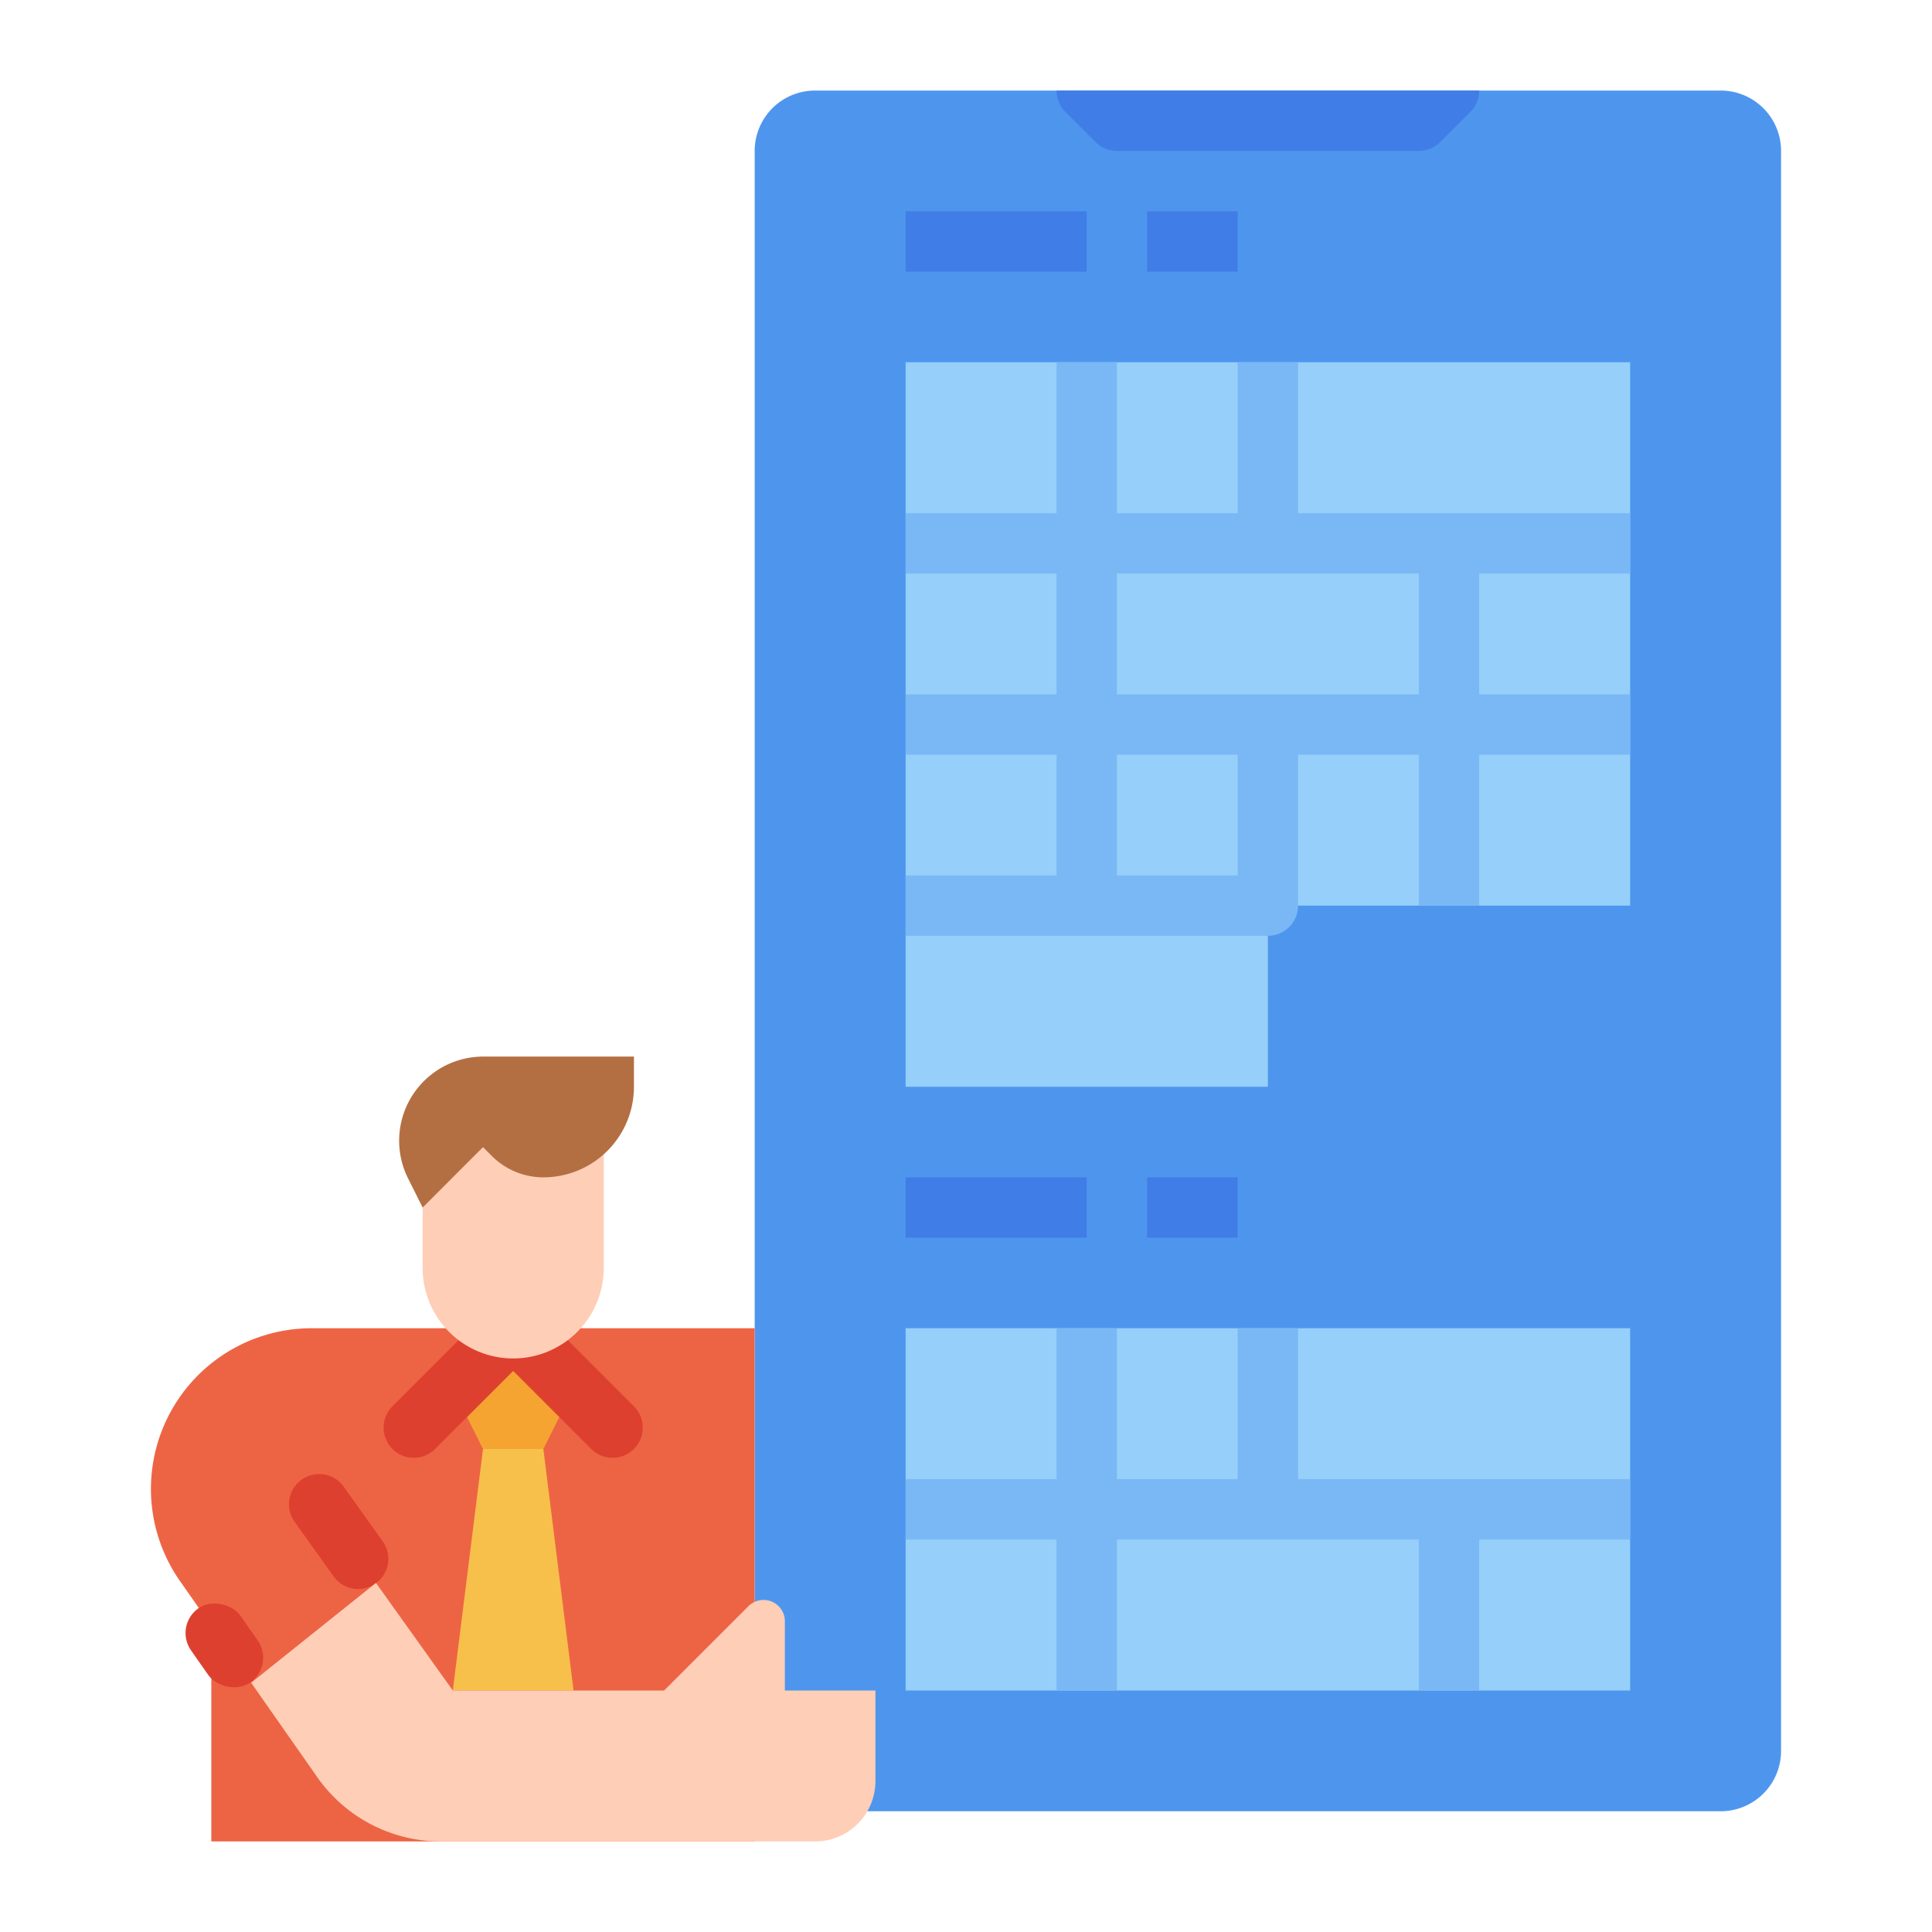 <svg id="flat" height="512" viewBox="0 0 512 512" width="512" xmlns="http://www.w3.org/2000/svg"><path d="m472 40v424a15.996 15.996 0 0 1 -16 16h-256v-440a15.996 15.996 0 0 1 16-16h240a15.996 15.996 0 0 1 16 16z" fill="#4e96ed"/><path d="m200 352v136h-144v-57.14l-8.3-11.86a42.578 42.578 0 0 1 34.88-67z" fill="#ed6445"/><path d="m144 384 8 64h-32l8-64z" fill="#f7c04a"/><path d="m128 384-8-16 16-7.995 16 7.995-8 16z" fill="#f5a431"/><rect fill="#de402f" height="24.006" rx="8" transform="matrix(.819 -.573 .573 .819 -239.312 113.064)" width="16" x="51.681" y="424.112"/><path d="m89.818 388.854a8 8 0 0 1 8 8v17.785a8 8 0 0 1 -8 8 8 8 0 0 1 -8-8v-17.785a8 8 0 0 1 8-8z" fill="#de402f" transform="matrix(.814 -.581 .581 .814 -219.102 127.78)"/><path d="m99.636 419.491-33.072 26.458 17.493 24.99a40 40 0 0 0 32.769 17.062h99.174a16 16 0 0 0 16-16v-24h-24v-18.343a5.657 5.657 0 0 0 -5.657-5.657 5.657 5.657 0 0 0 -4 1.657l-22.343 22.343h-56z" fill="#ffceb6"/><path d="m392 24a8.003 8.003 0 0 1 -2.34 5.66l-8 8a8.008 8.008 0 0 1 -5.66 2.34h-80a8.008 8.008 0 0 1 -5.66-2.34l-8-8a8.003 8.003 0 0 1 -2.34-5.66z" fill="#407de6"/><path d="m240 96v192h96v-48h96v-144z" fill="#96cffa"/><path d="m240 56h48v16h-48z" fill="#407de6"/><path d="m304 56h24v16h-24z" fill="#407de6"/><path d="m240 352h192v96h-192z" fill="#96cffa"/><path d="m240 312h48v16h-48z" fill="#407de6"/><path d="m304 312h24v16h-24z" fill="#407de6"/><path d="m168 384a8.004 8.004 0 0 1 -11.31 0l-20.69-20.69-20.69 20.69a7.997 7.997 0 0 1 -11.31-11.31l20.68-20.69h22.64l20.68 20.69a8.003 8.003 0 0 1 0 11.31z" fill="#de402f"/><path d="m112 296v40.005a24 24 0 0 0 24 24 24 24 0 0 0 24-24v-40.005z" fill="#ffceb6"/><path d="m128.003 304.005 2.343 2.343a19.314 19.314 0 0 0 13.657 5.657 24 24 0 0 0 24-24v-8h-39.934a22.29 22.29 0 0 0 -21.146 15.241 22.29 22.29 0 0 0 1.209 17.017l3.871 7.742z" fill="#b36f42"/><g fill="#7ab8f5"><path d="m432 152v-16h-88v-40h-16v40h-32v-40h-16v40h-40v16h40v32h-40v16h40v32h-40v16h96a8 8 0 0 0 8-8v-40h32v40h16v-40h40v-16h-40v-32zm-104 80h-32v-32h32zm48-48h-80v-32h80z"/><path d="m344 392v-40h-16v40h-32v-40h-16v40h-40v16h40v40h16v-40h80v40h16v-40h40v-16z"/></g></svg>